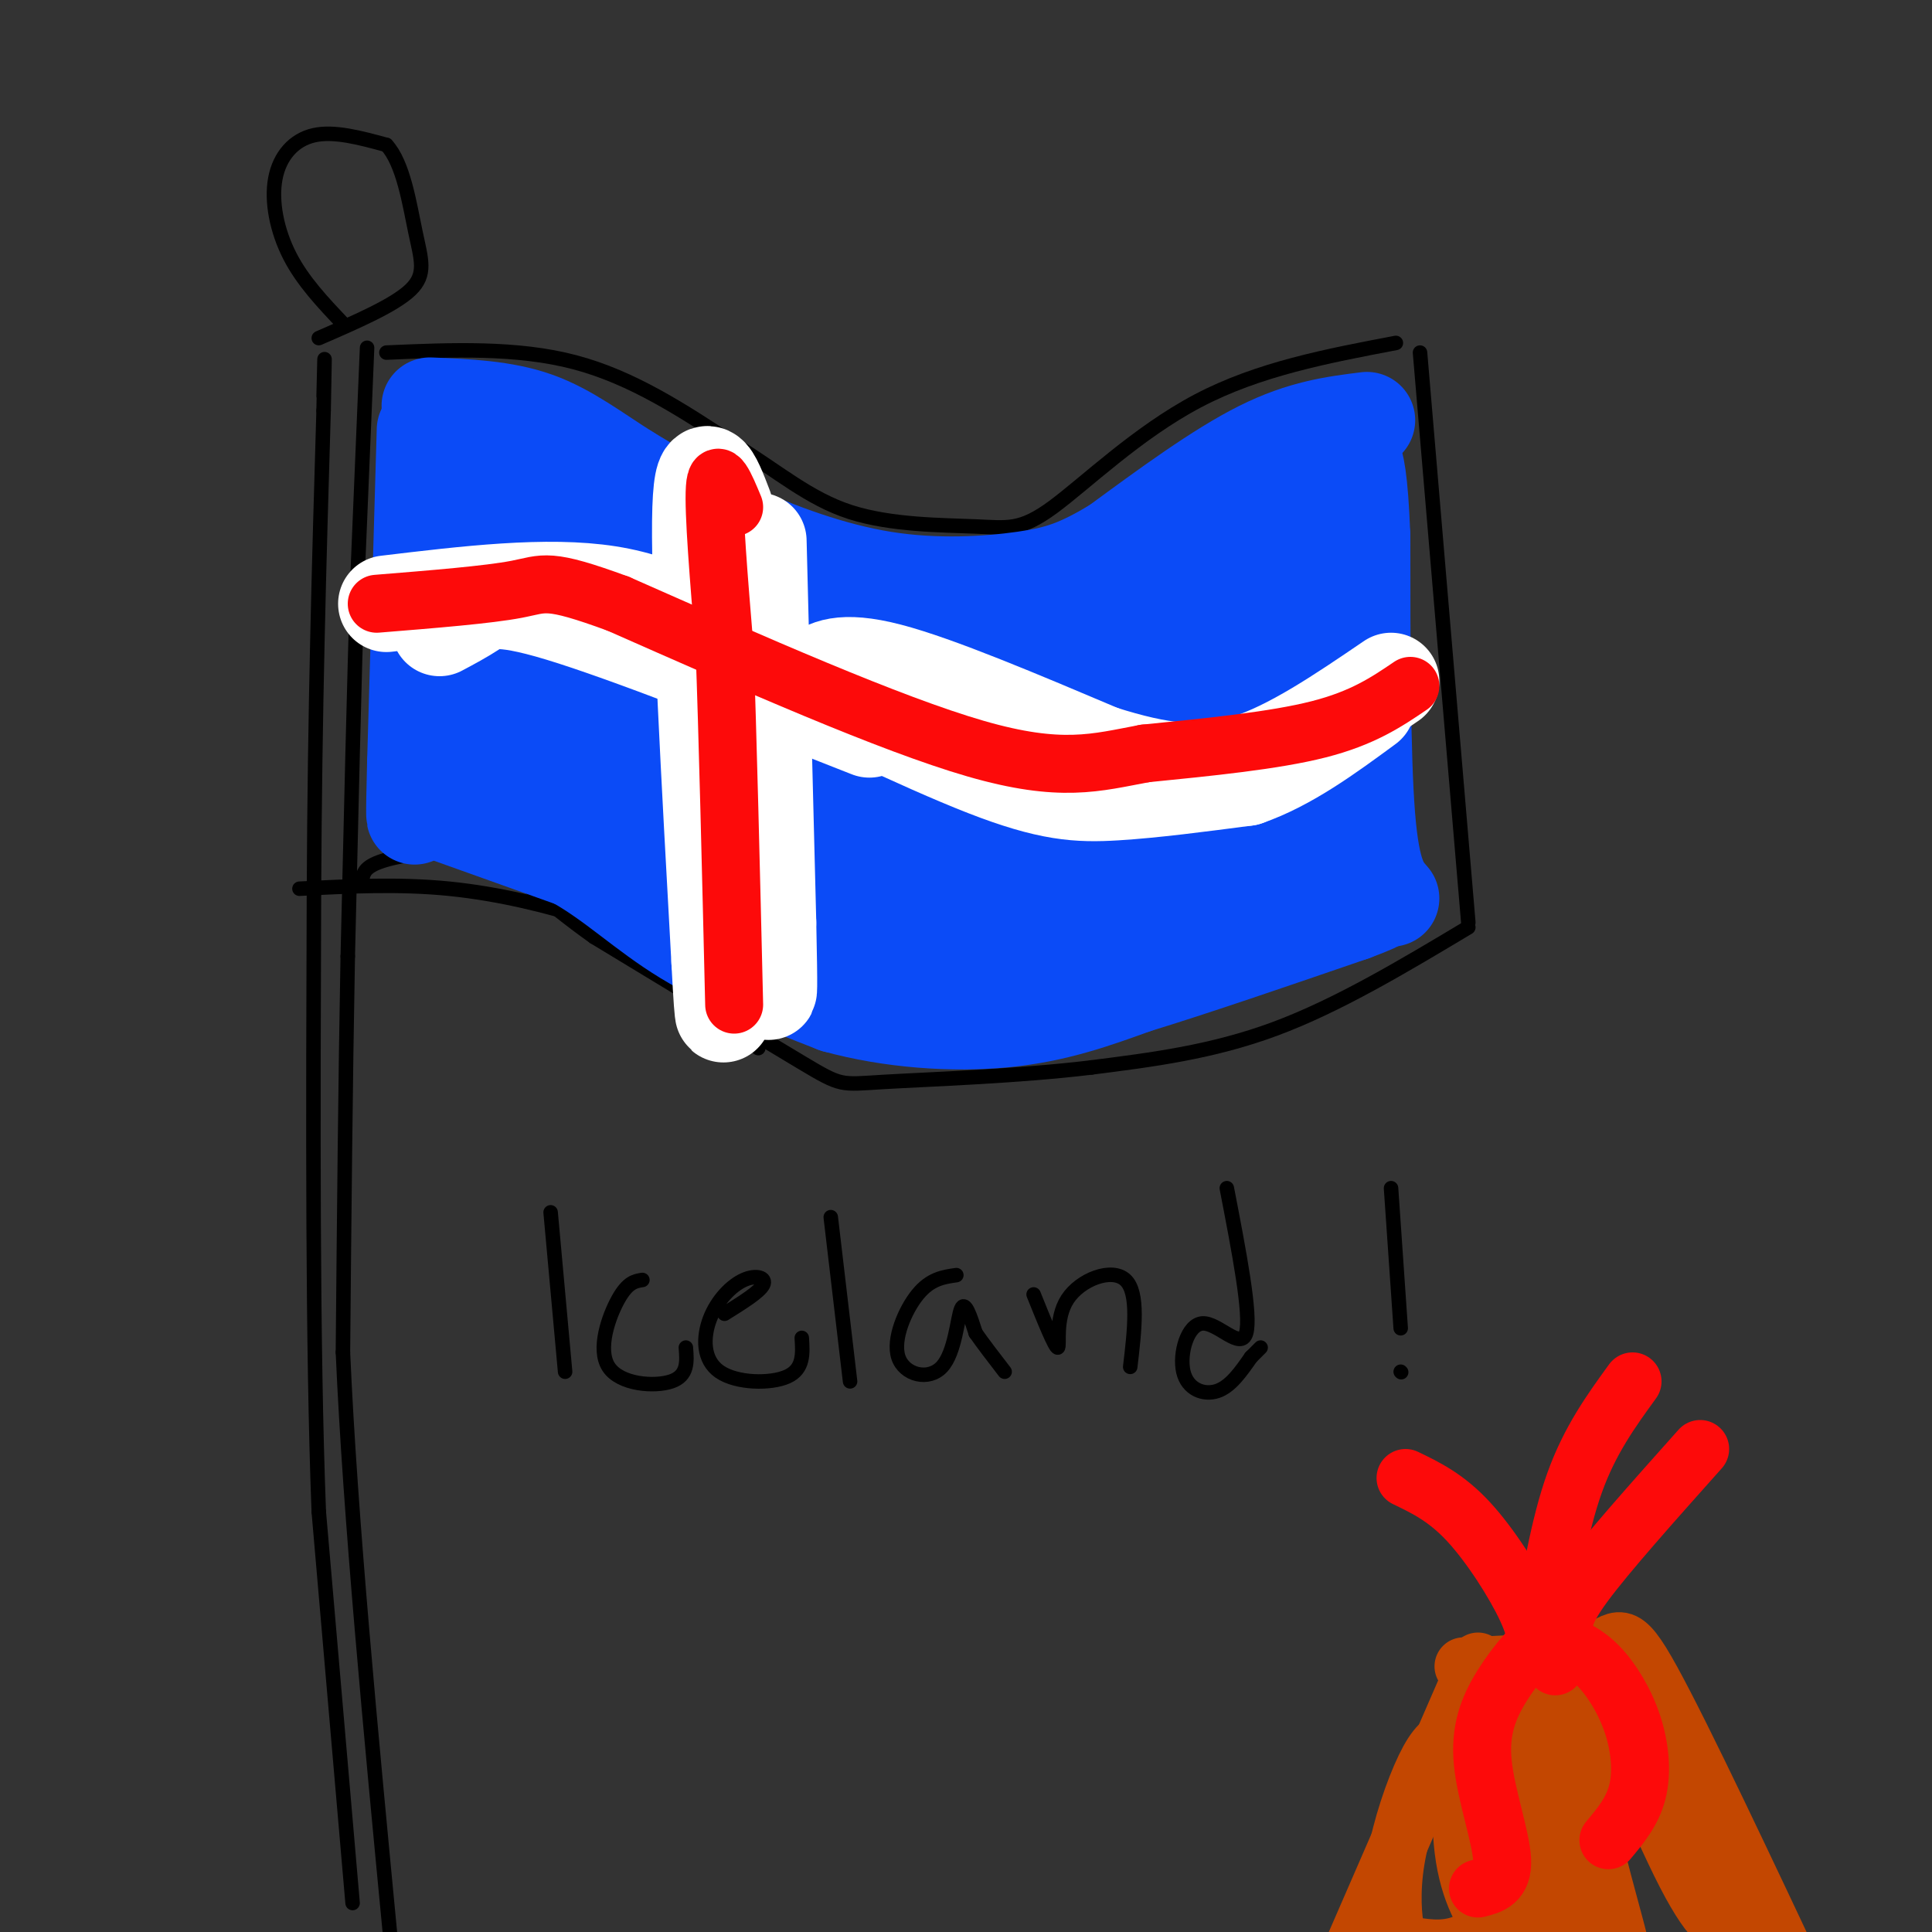 <svg viewBox='0 0 400 400' version='1.1' xmlns='http://www.w3.org/2000/svg' xmlns:xlink='http://www.w3.org/1999/xlink'><rect x="0" y="0" width="400" height="400" fill="#333333" stroke="none"/><g fill='none' stroke='rgb(0,0,0)' stroke-width='3' stroke-linecap='round' stroke-linejoin='round'><path d='M73,394c0.000,0.000 -7.000,-81.000 -7,-81'/><path d='M66,313c-1.333,-34.833 -1.167,-81.417 -1,-128'/><path d='M65,185c0.167,-38.000 1.083,-69.000 2,-100'/><path d='M67,85c0.333,-17.167 0.167,-10.083 0,-3'/><path d='M71,67c-4.161,-4.387 -8.321,-8.774 -11,-14c-2.679,-5.226 -3.875,-11.292 -3,-16c0.875,-4.708 3.821,-8.060 8,-9c4.179,-0.940 9.589,0.530 15,2'/><path d='M80,30c3.512,3.786 4.792,12.250 6,18c1.208,5.750 2.345,8.786 -1,12c-3.345,3.214 -11.173,6.607 -19,10'/><path d='M76,72c0.000,0.000 -2.000,48.000 -2,48'/><path d='M74,120c-0.667,21.000 -1.333,49.500 -2,78'/><path d='M72,198c-0.500,26.667 -0.750,54.333 -1,82'/><path d='M71,280c1.500,34.167 5.750,78.583 10,123'/><path d='M81,403c1.667,20.500 0.833,10.250 0,0'/><path d='M80,73c13.500,-0.583 27.000,-1.167 39,2c12.000,3.167 22.500,10.083 33,17'/><path d='M152,92c9.130,5.638 15.455,11.232 24,14c8.545,2.768 19.311,2.711 26,3c6.689,0.289 9.301,0.924 16,-4c6.699,-4.924 17.485,-15.407 30,-22c12.515,-6.593 26.757,-9.297 41,-12'/><path d='M294,73c0.000,0.000 10.000,118.000 10,118'/><path d='M304,192c-13.500,8.083 -27.000,16.167 -40,21c-13.000,4.833 -25.500,6.417 -38,8'/><path d='M226,221c-15.107,1.845 -33.875,2.458 -43,3c-9.125,0.542 -8.607,1.012 -17,-4c-8.393,-5.012 -25.696,-15.506 -43,-26'/><path d='M123,194c-10.726,-7.595 -16.042,-13.583 -23,-16c-6.958,-2.417 -15.560,-1.262 -20,0c-4.440,1.262 -4.720,2.631 -5,4'/><path d='M157,217c-6.756,-6.768 -13.512,-13.536 -19,-18c-5.488,-4.464 -9.708,-6.625 -17,-9c-7.292,-2.375 -17.655,-4.964 -28,-6c-10.345,-1.036 -20.673,-0.518 -31,0'/></g>
<g fill='none' stroke='rgb(11,75,247)' stroke-width='20' stroke-linecap='round' stroke-linejoin='round'><path d='M230,126c-8.904,0.355 -17.808,0.710 -23,2c-5.192,1.290 -6.673,3.516 -9,6c-2.327,2.484 -5.501,5.228 -1,8c4.501,2.772 16.678,5.573 29,4c12.322,-1.573 24.791,-7.521 27,-11c2.209,-3.479 -5.841,-4.489 -13,-5c-7.159,-0.511 -13.427,-0.522 -20,1c-6.573,1.522 -13.449,4.578 -18,8c-4.551,3.422 -6.775,7.211 -9,11'/><path d='M193,150c-1.500,1.833 -0.750,0.917 0,0'/><path d='M283,87c-6.667,0.833 -13.333,1.667 -22,6c-8.667,4.333 -19.333,12.167 -30,20'/><path d='M231,113c-7.611,4.558 -11.638,5.954 -19,7c-7.362,1.046 -18.059,1.743 -29,0c-10.941,-1.743 -22.126,-5.927 -31,-10c-8.874,-4.073 -15.437,-8.037 -22,-12'/><path d='M130,98c-6.667,-4.178 -12.333,-8.622 -19,-11c-6.667,-2.378 -14.333,-2.689 -22,-3'/><path d='M88,89c0.000,0.000 -2.000,69.000 -2,69'/><path d='M86,158c-0.333,13.167 -0.167,11.583 0,10'/><path d='M91,168c0.000,0.000 28.000,10.000 28,10'/><path d='M119,178c8.089,4.489 14.311,10.711 23,16c8.689,5.289 19.844,9.644 31,14'/><path d='M173,208c11.400,3.156 24.400,4.044 35,3c10.600,-1.044 18.800,-4.022 27,-7'/><path d='M235,204c12.000,-3.667 28.500,-9.333 45,-15'/><path d='M280,189c8.167,-3.000 6.083,-3.000 4,-3'/><path d='M288,186c-2.000,-2.250 -4.000,-4.500 -5,-17c-1.000,-12.500 -1.000,-35.250 -1,-58'/><path d='M282,111c-0.500,-12.500 -1.250,-14.750 -2,-17'/><path d='M280,101c-2.333,14.613 -4.667,29.226 -5,46c-0.333,16.774 1.333,35.708 1,28c-0.333,-7.708 -2.667,-42.060 -5,-57c-2.333,-14.940 -4.667,-10.470 -7,-6'/><path d='M264,112c-2.942,-0.035 -6.798,2.877 -9,8c-2.202,5.123 -2.750,12.458 -3,23c-0.250,10.542 -0.203,24.291 2,32c2.203,7.709 6.563,9.377 10,6c3.437,-3.377 5.951,-11.801 7,-22c1.049,-10.199 0.632,-22.175 0,-29c-0.632,-6.825 -1.480,-8.500 -5,-11c-3.520,-2.500 -9.714,-5.825 -18,-3c-8.286,2.825 -18.664,11.798 -24,23c-5.336,11.202 -5.629,24.631 -6,31c-0.371,6.369 -0.820,5.677 2,7c2.820,1.323 8.910,4.662 15,8'/><path d='M235,185c5.087,1.020 10.306,-0.431 13,-1c2.694,-0.569 2.863,-0.257 4,-6c1.137,-5.743 3.242,-17.540 2,-25c-1.242,-7.460 -5.832,-10.582 -9,-13c-3.168,-2.418 -4.915,-4.131 -10,-5c-5.085,-0.869 -13.509,-0.892 -21,3c-7.491,3.892 -14.050,11.699 -18,16c-3.950,4.301 -5.293,5.094 -7,11c-1.707,5.906 -3.780,16.923 -2,23c1.780,6.077 7.412,7.215 10,8c2.588,0.785 2.133,1.219 5,-1c2.867,-2.219 9.057,-7.090 12,-16c2.943,-8.910 2.638,-21.861 2,-28c-0.638,-6.139 -1.611,-5.468 -6,-5c-4.389,0.468 -12.195,0.734 -20,1'/><path d='M242,134c-5.409,2.315 -10.818,4.630 -14,10c-3.182,5.370 -4.137,13.796 -3,20c1.137,6.204 4.367,10.186 8,13c3.633,2.814 7.668,4.460 12,0c4.332,-4.460 8.959,-15.027 6,-22c-2.959,-6.973 -13.504,-10.352 -23,-6c-9.496,4.352 -17.943,16.434 -22,22c-4.057,5.566 -3.724,4.614 -4,7c-0.276,2.386 -1.159,8.109 2,11c3.159,2.891 10.362,2.950 14,3c3.638,0.050 3.710,0.090 7,-3c3.290,-3.090 9.797,-9.312 13,-15c3.203,-5.688 3.101,-10.844 3,-16'/><path d='M241,158c0.398,-3.385 -0.107,-3.848 -1,-5c-0.893,-1.152 -2.173,-2.992 -8,-4c-5.827,-1.008 -16.202,-1.182 -22,0c-5.798,1.182 -7.018,3.721 -10,6c-2.982,2.279 -7.726,4.299 -12,9c-4.274,4.701 -8.077,12.082 -10,17c-1.923,4.918 -1.965,7.373 0,9c1.965,1.627 5.937,2.427 10,3c4.063,0.573 8.218,0.920 13,0c4.782,-0.920 10.192,-3.107 15,-7c4.808,-3.893 9.014,-9.492 3,-18c-6.014,-8.508 -22.250,-19.926 -33,-25c-10.750,-5.074 -16.016,-3.803 -21,-1c-4.984,2.803 -9.688,7.139 -11,15c-1.312,7.861 0.768,19.246 3,25c2.232,5.754 4.616,5.877 7,6'/><path d='M164,188c6.700,2.160 19.949,4.561 26,5c6.051,0.439 4.905,-1.083 6,-7c1.095,-5.917 4.431,-16.230 3,-26c-1.431,-9.770 -7.630,-18.999 -15,-24c-7.370,-5.001 -15.910,-5.774 -23,-3c-7.090,2.774 -12.729,9.096 -16,13c-3.271,3.904 -4.173,5.391 -5,10c-0.827,4.609 -1.579,12.342 -2,17c-0.421,4.658 -0.511,6.242 4,8c4.511,1.758 13.623,3.692 19,4c5.377,0.308 7.020,-1.008 9,-2c1.980,-0.992 4.297,-1.660 7,-6c2.703,-4.340 5.793,-12.351 7,-19c1.207,-6.649 0.530,-11.937 0,-15c-0.530,-3.063 -0.912,-3.902 -5,-7c-4.088,-3.098 -11.882,-8.457 -17,-11c-5.118,-2.543 -7.559,-2.272 -10,-2'/><path d='M152,123c-5.157,-0.933 -13.048,-2.264 -19,0c-5.952,2.264 -9.965,8.124 -12,11c-2.035,2.876 -2.093,2.767 -2,7c0.093,4.233 0.336,12.808 1,18c0.664,5.192 1.751,7.000 6,9c4.249,2.000 11.662,4.193 16,5c4.338,0.807 5.602,0.227 8,-3c2.398,-3.227 5.931,-9.100 7,-16c1.069,-6.900 -0.324,-14.827 -3,-22c-2.676,-7.173 -6.634,-13.593 -9,-17c-2.366,-3.407 -3.138,-3.800 -7,-4c-3.862,-0.200 -10.813,-0.208 -15,0c-4.187,0.208 -5.610,0.632 -9,3c-3.390,2.368 -8.745,6.682 -11,13c-2.255,6.318 -1.408,14.642 -1,19c0.408,4.358 0.379,4.750 5,7c4.621,2.250 13.892,6.357 21,7c7.108,0.643 12.054,-2.179 17,-5'/><path d='M145,155c3.811,-1.403 4.837,-2.409 6,-6c1.163,-3.591 2.462,-9.766 1,-15c-1.462,-5.234 -5.686,-9.525 -10,-13c-4.314,-3.475 -8.720,-6.133 -16,-8c-7.280,-1.867 -17.436,-2.944 -24,-2c-6.564,0.944 -9.536,3.908 -12,9c-2.464,5.092 -4.418,12.312 0,19c4.418,6.688 15.209,12.844 26,19'/><path d='M108,101c-2.565,-1.013 -5.129,-2.027 -6,3c-0.871,5.027 -0.048,16.094 0,22c0.048,5.906 -0.677,6.652 2,12c2.677,5.348 8.757,15.298 12,20c3.243,4.702 3.650,4.156 8,5c4.350,0.844 12.644,3.077 17,1c4.356,-2.077 4.773,-8.466 6,-13c1.227,-4.534 3.263,-7.215 1,-14c-2.263,-6.785 -8.824,-17.676 -15,-22c-6.176,-4.324 -11.965,-2.082 -17,3c-5.035,5.082 -9.315,13.002 -11,18c-1.685,4.998 -0.777,7.073 0,10c0.777,2.927 1.421,6.704 4,10c2.579,3.296 7.093,6.110 11,8c3.907,1.890 7.206,2.855 15,4c7.794,1.145 20.084,2.470 29,0c8.916,-2.470 14.458,-8.735 20,-15'/><path d='M184,153c3.433,-3.884 2.014,-6.093 1,-9c-1.014,-2.907 -1.624,-6.511 -6,-8c-4.376,-1.489 -12.518,-0.862 -19,2c-6.482,2.862 -11.303,7.960 -15,13c-3.697,5.040 -6.269,10.021 -3,16c3.269,5.979 12.379,12.956 20,16c7.621,3.044 13.752,2.153 17,1c3.248,-1.153 3.612,-2.570 5,-6c1.388,-3.430 3.798,-8.872 3,-15c-0.798,-6.128 -4.806,-12.941 -11,-19c-6.194,-6.059 -14.575,-11.365 -22,-14c-7.425,-2.635 -13.894,-2.600 -20,-1c-6.106,1.600 -11.849,4.766 -15,9c-3.151,4.234 -3.711,9.537 -3,13c0.711,3.463 2.691,5.086 5,7c2.309,1.914 4.945,4.118 10,5c5.055,0.882 12.527,0.441 20,0'/><path d='M151,163c5.049,-2.174 7.673,-7.608 9,-13c1.327,-5.392 1.358,-10.743 -2,-16c-3.358,-5.257 -10.103,-10.420 -17,-14c-6.897,-3.580 -13.945,-5.577 -20,-7c-6.055,-1.423 -11.117,-2.273 -16,0c-4.883,2.273 -9.589,7.667 -12,11c-2.411,3.333 -2.529,4.603 -3,10c-0.471,5.397 -1.296,14.920 2,22c3.296,7.080 10.712,11.718 19,14c8.288,2.282 17.449,2.209 22,2c4.551,-0.209 4.493,-0.553 7,-4c2.507,-3.447 7.579,-9.996 10,-17c2.421,-7.004 2.192,-14.462 1,-18c-1.192,-3.538 -3.347,-3.155 -6,-3c-2.653,0.155 -5.804,0.083 -9,3c-3.196,2.917 -6.437,8.824 -8,13c-1.563,4.176 -1.446,6.622 0,10c1.446,3.378 4.223,7.689 7,12'/><path d='M135,168c4.514,4.334 12.298,9.169 20,11c7.702,1.831 15.320,0.659 20,-2c4.680,-2.659 6.421,-6.804 8,-10c1.579,-3.196 2.995,-5.442 1,-10c-1.995,-4.558 -7.401,-11.428 -13,-15c-5.599,-3.572 -11.392,-3.846 -16,-2c-4.608,1.846 -8.031,5.813 -9,11c-0.969,5.187 0.515,11.593 2,18'/></g>
<g fill='none' stroke='rgb(255,255,255)' stroke-width='20' stroke-linecap='round' stroke-linejoin='round'><path d='M157,112c0.000,0.000 2.000,79.000 2,79'/><path d='M159,191c0.333,15.500 0.167,14.750 0,14'/><path d='M80,125c16.667,-2.000 33.333,-4.000 46,-2c12.667,2.000 21.333,8.000 30,14'/><path d='M156,137c14.214,6.810 34.750,16.833 48,22c13.250,5.167 19.214,5.476 27,5c7.786,-0.476 17.393,-1.738 27,-3'/><path d='M258,161c8.667,-3.000 16.833,-9.000 25,-15'/><path d='M180,151c-25.178,-9.933 -50.356,-19.867 -64,-24c-13.644,-4.133 -15.756,-2.467 -18,-1c-2.244,1.467 -4.622,2.733 -7,4'/><path d='M150,105c-2.417,-6.333 -4.833,-12.667 -5,3c-0.167,15.667 1.917,53.333 4,91'/><path d='M149,199c0.833,16.167 0.917,11.083 1,6'/><path d='M165,144c1.000,-1.200 2.000,-2.400 4,-4c2.000,-1.600 5.000,-3.600 15,-1c10.000,2.600 27.000,9.800 44,17'/><path d='M228,156c12.178,3.844 20.622,4.956 30,2c9.378,-2.956 19.689,-9.978 30,-17'/></g>
<g fill='none' stroke='rgb(253,10,10)' stroke-width='12' stroke-linecap='round' stroke-linejoin='round'><path d='M292,142c-4.917,3.333 -9.833,6.667 -19,9c-9.167,2.333 -22.583,3.667 -36,5'/><path d='M237,156c-10.089,1.889 -17.311,4.111 -35,-1c-17.689,-5.111 -45.844,-17.556 -74,-30'/><path d='M128,125c-14.889,-5.467 -15.111,-4.133 -21,-3c-5.889,1.133 -17.444,2.067 -29,3'/><path d='M152,105c-1.833,-4.417 -3.667,-8.833 -4,-4c-0.333,4.833 0.833,18.917 2,33'/><path d='M150,134c0.667,17.833 1.333,45.917 2,74'/></g>
<g fill='none' stroke='rgb(0,0,0)' stroke-width='3' stroke-linecap='round' stroke-linejoin='round'><path d='M114,251c0.000,0.000 3.000,33.000 3,33'/><path d='M133,265c-1.518,0.238 -3.036,0.476 -5,4c-1.964,3.524 -4.375,10.333 -2,14c2.375,3.667 9.536,4.190 13,3c3.464,-1.190 3.232,-4.095 3,-7'/><path d='M150,272c3.634,-2.264 7.268,-4.527 8,-6c0.732,-1.473 -1.439,-2.154 -4,-1c-2.561,1.154 -5.511,4.144 -7,8c-1.489,3.856 -1.516,8.576 2,11c3.516,2.424 10.576,2.550 14,1c3.424,-1.550 3.212,-4.775 3,-8'/><path d='M172,252c0.000,0.000 4.000,34.000 4,34'/><path d='M198,264c-2.683,0.383 -5.365,0.766 -8,4c-2.635,3.234 -5.222,9.321 -4,13c1.222,3.679 6.252,4.952 9,2c2.748,-2.952 3.214,-10.129 4,-12c0.786,-1.871 1.893,1.565 3,5'/><path d='M202,276c1.500,2.167 3.750,5.083 6,8'/><path d='M214,268c2.238,5.554 4.476,11.107 5,11c0.524,-0.107 -0.667,-5.875 2,-10c2.667,-4.125 9.190,-6.607 12,-4c2.810,2.607 1.905,10.304 1,18'/><path d='M254,246c2.544,13.166 5.088,26.332 4,30c-1.088,3.668 -5.807,-2.161 -9,-2c-3.193,0.161 -4.860,6.313 -4,10c0.860,3.687 4.246,4.911 7,4c2.754,-0.911 4.877,-3.955 7,-7'/><path d='M259,281c1.500,-1.500 1.750,-1.750 2,-2'/><path d='M288,246c0.000,0.000 2.000,29.000 2,29'/><path d='M290,284c0.000,0.000 0.100,0.100 0.1,0.1'/></g>
<g fill='none' stroke='rgb(195,71,1)' stroke-width='12' stroke-linecap='round' stroke-linejoin='round'><path d='M306,344c0.000,0.000 -30.000,69.000 -30,69'/><path d='M303,345c10.778,-0.467 21.556,-0.933 27,-3c5.444,-2.067 5.556,-5.733 12,6c6.444,11.733 19.222,38.867 32,66'/><path d='M339,352c-1.850,0.901 -3.700,1.802 0,10c3.700,8.198 12.951,23.692 16,31c3.049,7.308 -0.102,6.430 -6,-5c-5.898,-11.430 -14.542,-33.414 -19,-38c-4.458,-4.586 -4.731,8.224 -2,23c2.731,14.776 8.466,31.517 8,34c-0.466,2.483 -7.133,-9.290 -12,-20c-4.867,-10.710 -7.933,-20.355 -11,-30'/><path d='M313,357c-2.920,-5.568 -4.719,-4.489 -6,-5c-1.281,-0.511 -2.042,-2.612 -3,3c-0.958,5.612 -2.111,18.938 -1,28c1.111,9.062 4.487,13.860 6,16c1.513,2.140 1.161,1.622 2,3c0.839,1.378 2.867,4.654 3,-2c0.133,-6.654 -1.629,-23.236 -3,-31c-1.371,-7.764 -2.351,-6.711 -4,-7c-1.649,-0.289 -3.966,-1.921 -6,-2c-2.034,-0.079 -3.786,1.396 -6,6c-2.214,4.604 -4.891,12.339 -6,19c-1.109,6.661 -0.650,12.249 0,15c0.650,2.751 1.492,2.665 4,3c2.508,0.335 6.683,1.090 11,-1c4.317,-2.090 8.778,-7.024 12,-10c3.222,-2.976 5.206,-3.993 7,-8c1.794,-4.007 3.397,-11.003 5,-18'/><path d='M328,366c0.951,-5.069 0.827,-8.741 0,-11c-0.827,-2.259 -2.358,-3.104 -5,-1c-2.642,2.104 -6.395,7.156 -9,13c-2.605,5.844 -4.062,12.478 -5,18c-0.938,5.522 -1.356,9.931 1,13c2.356,3.069 7.486,4.799 11,4c3.514,-0.799 5.413,-4.125 7,-14c1.587,-9.875 2.862,-26.298 1,-33c-1.862,-6.702 -6.861,-3.683 -11,2c-4.139,5.683 -7.419,14.028 -9,19c-1.581,4.972 -1.464,6.569 0,9c1.464,2.431 4.275,5.694 7,7c2.725,1.306 5.362,0.653 8,0'/></g>
<g fill='none' stroke='rgb(253,10,10)' stroke-width='12' stroke-linecap='round' stroke-linejoin='round'><path d='M318,343c0.200,-2.422 0.400,-4.844 -2,-10c-2.400,-5.156 -7.400,-13.044 -12,-18c-4.600,-4.956 -8.800,-6.978 -13,-9'/><path d='M319,339c1.917,-11.583 3.833,-23.167 7,-32c3.167,-8.833 7.583,-14.917 12,-21'/><path d='M324,338c-0.333,-1.833 -0.667,-3.667 4,-10c4.667,-6.333 14.333,-17.167 24,-28'/><path d='M322,345c0.013,-3.333 0.026,-6.667 -2,-6c-2.026,0.667 -6.089,5.333 -9,10c-2.911,4.667 -4.668,9.333 -4,16c0.668,6.667 3.762,15.333 4,20c0.238,4.667 -2.381,5.333 -5,6'/><path d='M323,340c2.655,1.113 5.310,2.226 8,5c2.690,2.774 5.417,7.208 7,12c1.583,4.792 2.024,9.940 1,14c-1.024,4.060 -3.512,7.030 -6,10'/></g>
</svg>